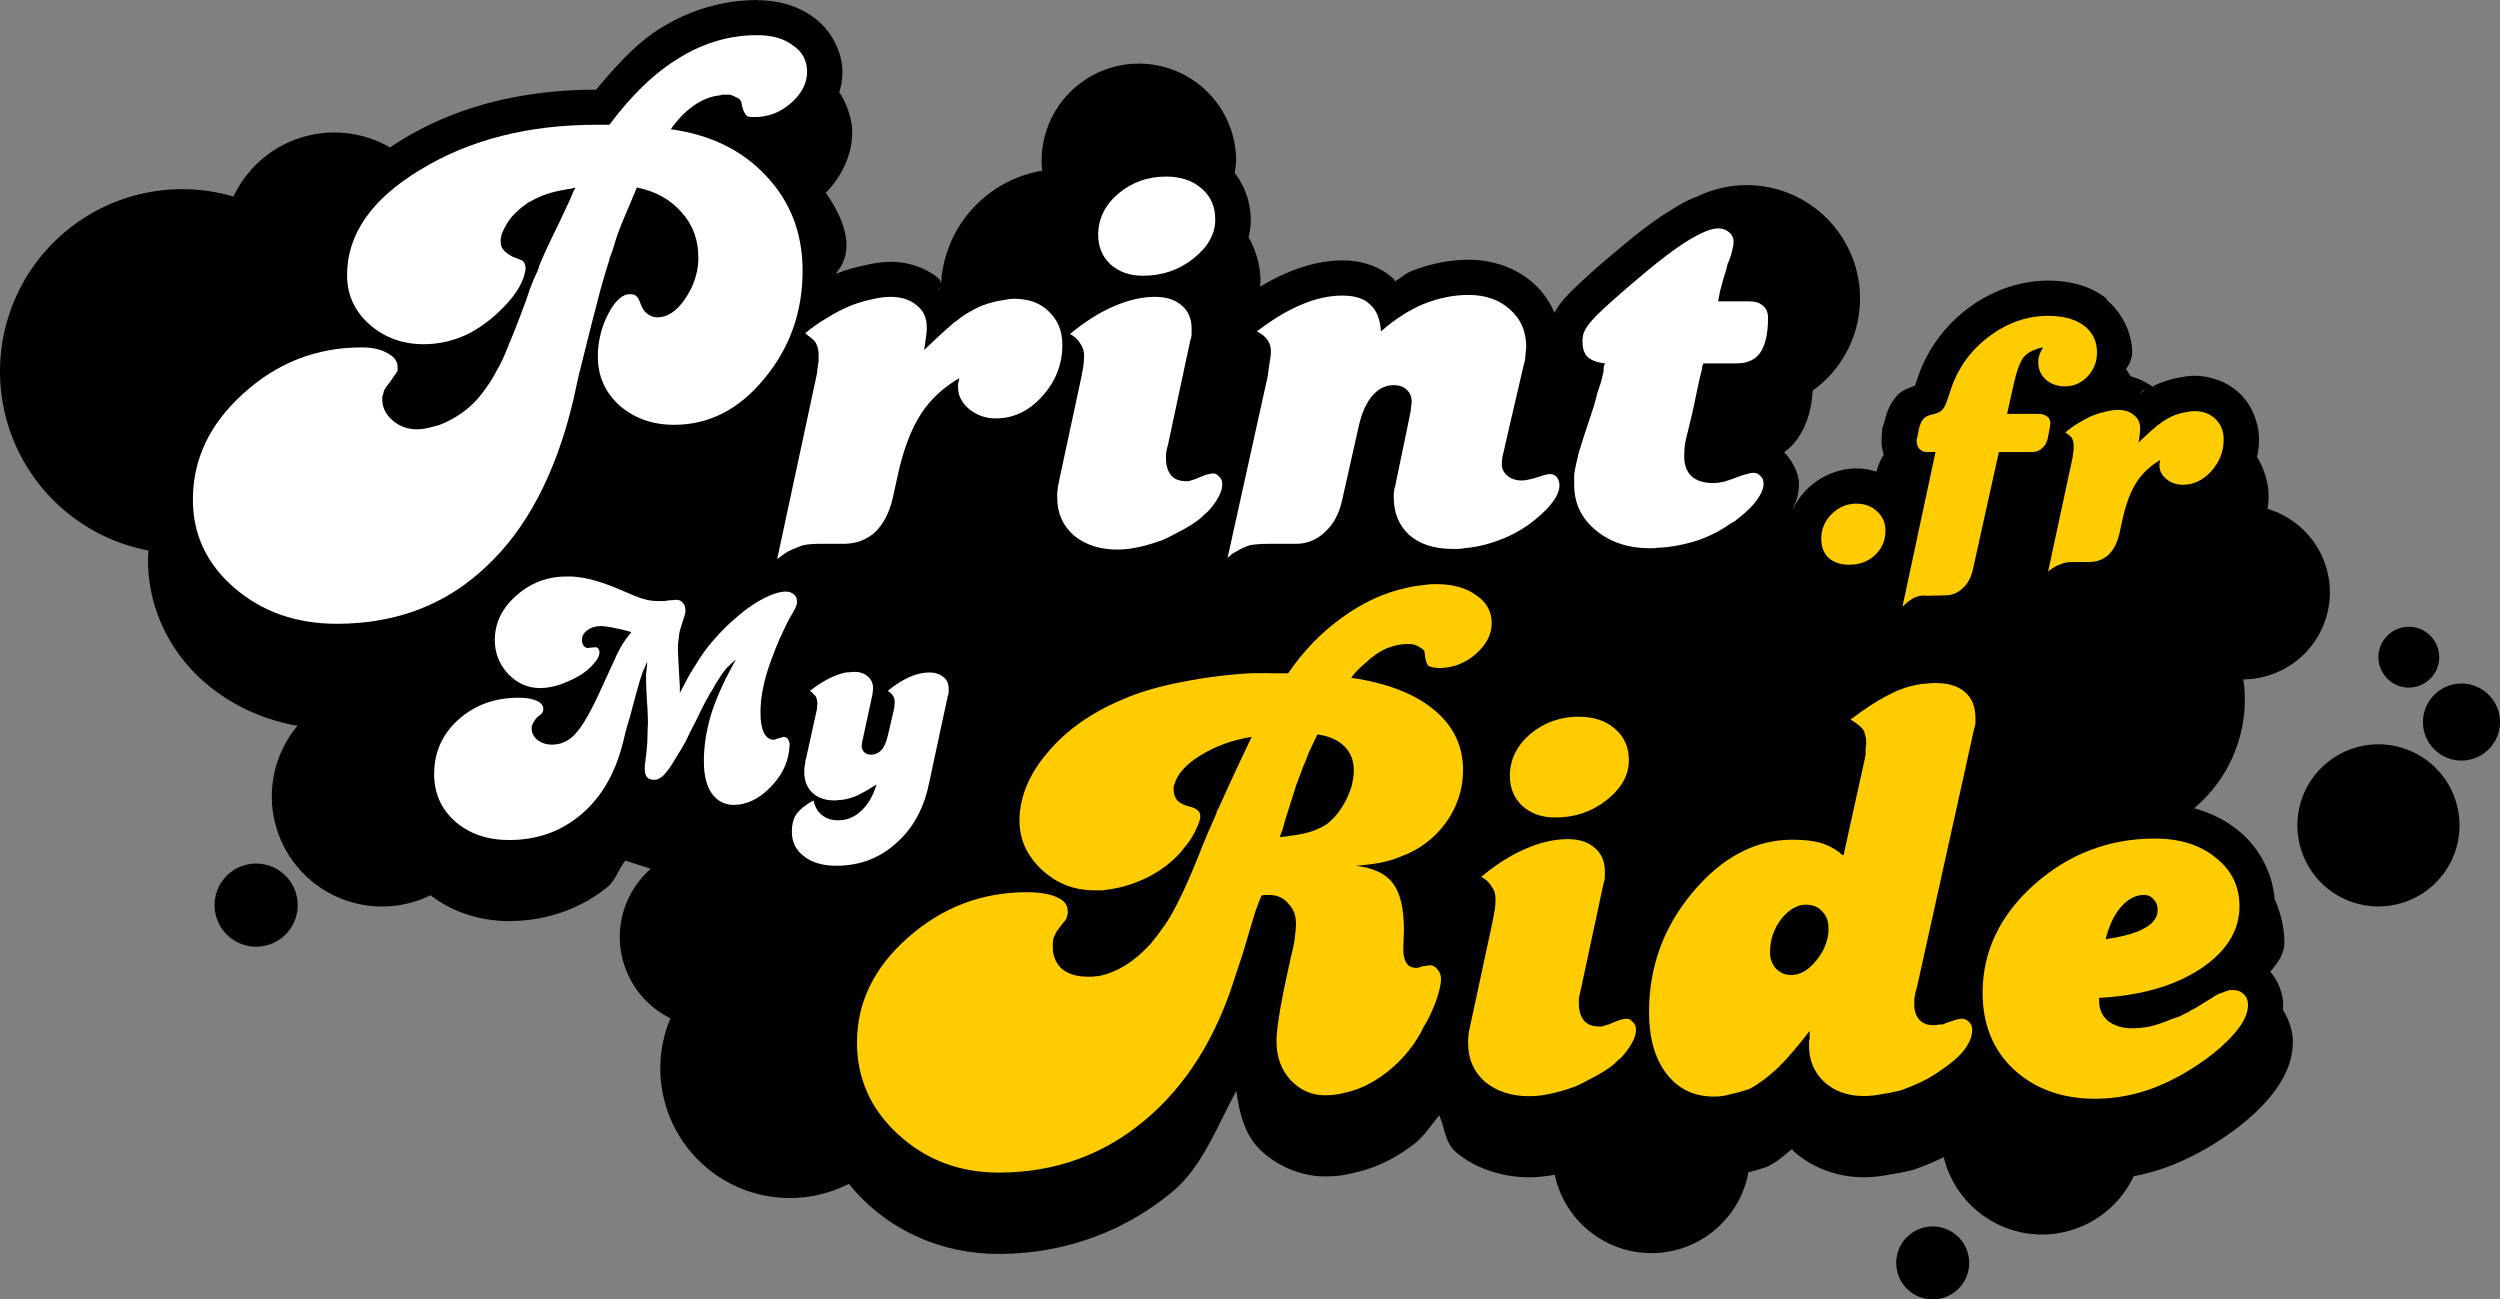 <?xml version="1.0" encoding="UTF-8" standalone="no"?>
<!-- Created with Inkscape (http://www.inkscape.org/) -->

<svg
   width="39.076mm"
   height="20.31mm"
   viewBox="0 0 39.076 20.31"
   version="1.1"
   id="svg349"
   xmlns="http://www.w3.org/2000/svg"
   xmlns:svg="http://www.w3.org/2000/svg">
  <rect x="0" y="0" width="39.076" height="20.31" fill="#808080" stroke="none"/>
  <defs
     id="defs346" />
  <g
     id="g4744"
     transform="translate(-116.148,-11.48)">
    <g
       id="g4742"
       transform="translate(43.103,-146.72)">
      <g
         id="g4712"
         style="display:inline;fill:#000000"
         transform="translate(47.649,-16.301)">
        <path
           id="circle4678"
           style="display:inline;fill:#000000;fill-opacity:1;stroke:none;stroke-width:1.1;stroke-dasharray:none;stroke-opacity:1;paint-order:markers stroke fill"
           d="m 37.23,174.502 c -0.524,0 -1.033,0.149 -1.49,0.428 -0.375,0.224 -0.704,0.587 -1.027,0.973 -1.143,0.001 -2.167,0.255 -3.028,0.779 -0.066,0.04 -0.13,0.081 -0.192,0.124 a 1.742,1.742 0 0 0 -0.872,-0.234 1.742,1.742 0 0 0 -1.576,1.001 2.85,2.85 0 0 0 -0.799,-0.115 2.85,2.85 0 0 0 -2.85,2.85 2.85,2.85 0 0 0 2.321,2.798 c -0.003,0.052 -0.007,0.104 -0.007,0.156 0,0.732 0.331,1.427 0.892,1.91 0.409,0.353 0.906,0.578 1.444,0.674 a 1.724,1.724 0 0 0 -0.402,1.1 1.724,1.724 0 0 0 1.724,1.724 1.724,1.724 0 0 0 0.758,-0.176 c 0.345,0.269 0.787,0.404 1.227,0.404 0.558,0 1.103,-0.181 1.531,-0.527 0.133,-0.106 0.18,-0.287 0.287,-0.418 l 0.397,0.127 a 1.425,1.425 0 0 0 -0.485,1.062 1.425,1.425 0 0 0 0.792,1.276 2.027,2.027 0 0 0 -0.158,0.782 2.027,2.027 0 0 0 2.026,2.027 2.027,2.027 0 0 0 0.922,-0.223 c 0.088,0.11 0.184,0.214 0.289,0.311 0.555,0.512 1.28,0.785 2.048,0.785 1.013,0 1.957,-0.337 2.725,-0.977 0.464,-0.387 0.69,-1.017 0.994,-1.57 0.043,0.315 0.115,0.64 0.33,0.875 l 0.006,0.006 0.004,0.006 c 0.262,0.274 0.661,0.449 1.045,0.449 0.087,0 0.162,-0.006 0.233,-0.013 h 0.006 l 0.004,-0.002 c 0.07,-0.009 0.142,-0.025 0.215,-0.043 0.336,-0.073 0.651,-0.229 0.928,-0.443 0.161,-0.124 0.271,-0.297 0.4,-0.453 0.086,0.197 0.094,0.427 0.252,0.566 l 0.01,0.01 0.012,0.01 c 0.317,0.258 0.729,0.381 1.133,0.381 0.134,0 0.267,-0.015 0.399,-0.039 a 1.545,1.545 0 0 0 1.509,1.225 1.545,1.545 0 0 0 1.518,-1.264 c 0.086,-0.021 0.171,-0.044 0.255,-0.074 l 0.053,-0.02 0.047,-0.025 c 0.119,-0.065 0.221,-0.162 0.33,-0.246 0.006,0.007 0.003,0.018 0.01,0.025 l 0.006,0.006 0.006,0.004 c 0.295,0.271 0.703,0.408 1.092,0.408 0.141,0 0.282,-0.016 0.42,-0.045 0.118,-0.017 0.235,-0.039 0.351,-0.07 l 0.027,-0.008 0.027,-0.01 c 0.117,-0.042 0.235,-0.09 0.356,-0.146 0.024,-0.011 0.048,-0.025 0.072,-0.037 a 1.583,1.583 0 0 0 1.537,1.211 1.583,1.583 0 0 0 1.432,-0.912 c 0.193,-0.036 0.384,-0.09 0.571,-0.16 l 0.004,-0.002 0.004,-0.002 c 0.381,-0.149 0.744,-0.361 1.088,-0.627 l 0.006,-0.004 0.006,-0.006 c 0.209,-0.169 0.385,-0.339 0.529,-0.535 0.15,-0.203 0.28,-0.458 0.28,-0.772 0,-0.151 -0.056,-0.334 -0.155,-0.491 0.002,-0.026 0.004,-0.052 0.004,-0.078 0,-0.164 -0.072,-0.369 -0.202,-0.518 0.116,-0.138 0.22,-0.277 0.22,-0.457 0,-0.232 -0.055,-0.464 -0.152,-0.677 -0.032,-0.42 -0.25,-0.823 -0.582,-1.085 -0.198,-0.159 -0.429,-0.269 -0.677,-0.336 a 2.217,2.217 0 0 0 0.793,-1.698 2.217,2.217 0 0 0 -0.023,-0.317 1.362,1.362 0 0 0 1.353,-1.361 1.362,1.362 0 0 0 -0.975,-1.304 c 0.01,-0.066 0.017,-0.132 0.017,-0.198 0,-0.203 -0.066,-0.426 -0.182,-0.614 0.021,-0.09 0.032,-0.183 0.032,-0.275 0,-0.25 -0.107,-0.529 -0.297,-0.713 -0.192,-0.188 -0.47,-0.28 -0.715,-0.28 -0.07,0 -0.134,0.009 -0.197,0.022 -0.061,0.009 -0.119,0.021 -0.176,0.037 -0.002,5.7e-4 -0.004,0.001 -0.006,0.002 -0.082,0.022 -0.162,0.052 -0.237,0.089 -0.012,0.006 -0.023,0.013 -0.035,0.02 -0.107,-0.075 -0.224,-0.13 -0.341,-0.161 -0.024,-0.038 -0.048,-0.077 -0.075,-0.113 0.056,-0.081 0.095,-0.166 0.097,-0.262 0,-0.306 -0.164,-0.629 -0.405,-0.826 l 0.01,-0.021 -0.02,0.004 c -0.004,-0.003 -0.002,-0.01 -0.006,-0.013 -0.259,-0.196 -0.575,-0.266 -0.892,-0.266 -0.452,0 -0.893,0.161 -1.262,0.44 -0.37,0.28 -0.644,0.665 -0.787,1.105 -0.012,0.034 -0.021,0.064 -0.031,0.096 -0.099,0.04 -0.201,0.065 -0.285,0.16 -0.114,0.131 -0.158,0.259 -0.188,0.377 l -0.004,0.013 v 0.006 l -0.035,0.112 -0.013,0.174 v 0.013 0.006 c 0,0.067 0.011,0.143 0.034,0.219 -0.057,0.093 -0.091,0.182 -0.114,0.265 -0.103,-0.033 -0.21,-0.05 -0.313,-0.05 v -5.2e-4 c -0.285,0 -0.578,0.131 -0.775,0.328 -0.087,0.087 -0.16,0.193 -0.215,0.309 -0.001,-0.002 -0.003,-0.003 -0.004,-0.005 0.056,-0.112 0.096,-0.241 0.096,-0.394 0,-0.15 -0.093,-0.349 -0.23,-0.49 -3.44e-4,-3.4e-4 -7.89e-4,-8e-4 -0.001,-0.001 0.077,-0.057 0.147,-0.124 0.203,-0.203 l 0.006,-0.008 0.006,-0.008 c 0.161,-0.241 0.215,-0.489 0.23,-0.743 a 1.773,1.773 0 0 0 0.741,-1.44 1.773,1.773 0 0 0 -1.773,-1.773 1.773,1.773 0 0 0 -0.78,0.182 c -0.147,0.05 -0.274,0.129 -0.419,0.218 -0.249,0.153 -0.527,0.366 -0.859,0.65 v -0.002 c -0.312,0.264 -0.527,0.456 -0.672,0.602 -0.105,0.105 -0.201,0.21 -0.273,0.346 -0.074,-0.173 -0.183,-0.332 -0.322,-0.456 -0.274,-0.249 -0.646,-0.373 -1.016,-0.373 -0.307,0 -0.612,0.063 -0.904,0.18 l -0.004,0.002 h -0.002 c -0.087,0.036 -0.163,0.11 -0.246,0.156 -0.009,-0.009 -0.004,-0.023 -0.013,-0.031 -0.226,-0.216 -0.525,-0.297 -0.801,-0.297 -0.289,0 -0.577,0.069 -0.853,0.186 -0.147,0.06 -0.294,0.136 -0.441,0.226 0.003,-0.034 0.006,-0.067 0.006,-0.101 0,-0.225 -0.067,-0.465 -0.186,-0.673 0.023,-0.09 0.035,-0.182 0.035,-0.276 0,-0.255 -0.091,-0.522 -0.251,-0.732 a 1.52,1.52 0 0 0 0.022,-0.186 1.52,1.52 0 0 0 -1.52,-1.52 1.52,1.52 0 0 0 -1.52,1.52 1.52,1.52 0 0 0 0.009,0.153 1.9,1.9 0 0 0 -1.581,1.764 c -0.009,-0.032 -0.017,-0.063 -0.042,-0.083 -0.216,-0.177 -0.491,-0.256 -0.748,-0.256 v 10e-4 c -0.138,0 -0.274,0.022 -0.41,0.055 -0.128,0.026 -0.256,0.061 -0.383,0.109 l -0.006,0.002 -0.006,0.002 c -0.014,0.006 -0.029,0.012 -0.043,0.018 -5.36e-4,-0.002 -8.51e-4,-0.004 -0.002,-0.006 0.01,-0.013 0.02,-0.028 0.029,-0.041 0.267,-0.358 0.092,-0.81 -0.19,-1.219 0.235,-0.24 0.412,-0.583 0.412,-0.942 0,-0.214 -0.078,-0.438 -0.202,-0.63 0.032,-0.103 0.05,-0.21 0.05,-0.318 0,-0.324 -0.19,-0.668 -0.453,-0.854 -0.254,-0.187 -0.566,-0.266 -0.877,-0.266 z m 2.864,4.488 a 1.9,1.9 0 0 0 -0.001,0.011 l -0.068,0.058 z m -4.022,0.993 c 6.38e-4,0.002 0.004,0.002 0.004,0.004 l 0.008,0.023 c -0.002,-0.006 -0.009,-0.02 -0.012,-0.027 z m 23.009,0.567 0.025,0.02 c -0.006,-0.002 -0.013,-1.5e-4 -0.018,-0.005 -0.004,-0.004 -0.003,-0.011 -0.007,-0.015 z m -0.179,0.048 h 0.014 l -0.082,0.071 c -3.21e-4,-0.001 -7.09e-4,-0.002 -10e-4,-0.003 z m 4.145,3.7 a 0.475,0.475 0 0 0 -0.475,0.475 0.475,0.475 0 0 0 0.475,0.475 0.475,0.475 0 0 0 0.475,-0.475 0.475,0.475 0 0 0 -0.475,-0.475 z m 0.823,0.887 a 0.602,0.602 0 0 0 -0.602,0.602 0.602,0.602 0 0 0 0.602,0.602 0.602,0.602 0 0 0 0.602,-0.602 0.602,0.602 0 0 0 -0.602,-0.602 z m -8.056,0.201 0.008,0.01 h -0.02 -0.014 c 0.009,0 0.017,-0.01 0.026,-0.01 z m 6.758,0.749 a 1.267,1.267 0 0 0 -1.267,1.267 1.267,1.267 0 0 0 1.267,1.267 1.267,1.267 0 0 0 1.267,-1.267 1.267,1.267 0 0 0 -1.267,-1.267 z m -33.173,1.864 a 0.649,0.649 0 0 0 -0.649,0.649 0.649,0.649 0 0 0 0.649,0.65 0.649,0.649 0 0 0 0.65,-0.65 0.649,0.649 0 0 0 -0.65,-0.649 z m 26.461,3.007 c 5.73e-4,0.002 0.002,0.004 0.002,0.006 l -0.012,0.025 c 0.002,-0.01 0.002,-0.021 0.01,-0.031 z m -0.255,2.665 a 0.57,0.57 0 0 0 -0.57,0.57 0.57,0.57 0 0 0 0.57,0.57 0.57,0.57 0 0 0 0.57,-0.57 0.57,0.57 0 0 0 -0.57,-0.57 z" />
      </g>
      <g
         id="g4740"
         style="display:inline;fill:#f2ec01;fill-opacity:1;stroke:#e7027e;stroke-width:1.1;stroke-dasharray:none;stroke-opacity:1;paint-order:markers stroke fill"
         transform="translate(47.649,-16.301)">
        <g
           id="g4718"
           transform="translate(-7.2083334e-7,0.887)"
           style="display:inline" />
        <g
           aria-label="Print"
           id="text4722"
           style="font-size:10px;font-family:Candice;-inkscape-font-specification:Candice;fill:#ffffff;stroke:#000000">
          <g
             id="path2848"
             style="font-size:10px;font-family:Candice;-inkscape-font-specification:Candice;display:inline;fill:#ffffff;fill-opacity:1;stroke:#000000;stroke-width:1.1;stroke-dasharray:none;stroke-opacity:1;paint-order:markers stroke fill">
            <path
               style="color:#000000;-inkscape-font-specification:Candice;stroke:none;-inkscape-stroke:none"
               d="m 52.251,179.211 h 0.48 q 0.15,0 0.22,0.07 0.08,0.06 0.08,0.19 0,0.36 -0.12,0.54 -0.12,0.17 -0.37,0.17 h -0.52 q -0.01,0.03 -0.02,0.05 0,0.01 0,0.03 0,0 0,0 0,0 0,0 -0.01,0.04 -0.03,0.12 -0.02,0.08 -0.08,0.37 -0.01,0.06 -0.04,0.19 -0.03,0.12 -0.07,0.29 -0.03,0.11 -0.05,0.22 -0.01,0.1 -0.01,0.19 0,0.19 0.11,0.3 0.12,0.11 0.34,0.11 0.08,0 0.17,-0.02 0.1,-0.03 0.23,-0.08 0.07,-0.03 0.13,-0.04 0.06,-0.02 0.1,-0.02 0.07,0 0.11,0.05 0.05,0.04 0.05,0.12 0,0.11 -0.1,0.25 -0.09,0.13 -0.28,0.28 -0.03,0.02 -0.06,0.05 -0.03,0.02 -0.07,0.04 -0.21,0.15 -0.47,0.25 -0.26,0.09 -0.52,0.12 -0.07,0.01 -0.14,0.01 -0.06,0.01 -0.13,0.01 -0.51,0 -0.85,-0.28 -0.34,-0.28 -0.34,-0.71 0,-0.04 0,-0.08 0,-0.04 0,-0.08 0.02,-0.14 0.07,-0.34 0.06,-0.2 0.23,-0.71 0.04,-0.13 0.06,-0.22 0.03,-0.09 0.06,-0.18 0.01,-0.04 0.02,-0.08 0.01,-0.04 0.02,-0.09 0,-0.03 0,-0.06 0.01,-0.03 0.02,-0.06 -0.18,-0.02 -0.27,-0.1 -0.08,-0.08 -0.08,-0.24 0,-0.03 0,-0.05 0.01,-0.03 0.01,-0.06 0.04,-0.13 0.21,-0.3 0.18,-0.18 0.64,-0.57 0.48,-0.41 0.79,-0.6 0.31,-0.19 0.47,-0.19 0.11,0 0.18,0.07 0.07,0.06 0.06,0.16 0,0.05 -0.02,0.11 -0.01,0.06 -0.04,0.14 -0.01,0.03 -0.03,0.07 -0.01,0.04 -0.02,0.08 -0.01,0.03 -0.02,0.07 -0.01,0.03 -0.02,0.06 -0.03,0.11 -0.06,0.22 -0.02,0.1 -0.03,0.16 z"
               id="path2879" />
          </g>
          <g
             id="path2846"
             style="font-size:10px;font-family:Candice;-inkscape-font-specification:Candice;display:inline;fill:#ffffff;fill-opacity:1;stroke:#000000;stroke-width:1.1;stroke-dasharray:none;stroke-opacity:1;paint-order:markers stroke fill">
            <path
               style="color:#000000;-inkscape-font-specification:Candice;stroke:none;-inkscape-stroke:none"
               d="m 44.581,183.231 0.63,-2.85 q 0.02,-0.13 0.03,-0.22 0.02,-0.1 0.02,-0.16 0,-0.11 -0.05,-0.18 -0.05,-0.08 -0.17,-0.14 0.38,-0.29 0.7,-0.42 0.33,-0.14 0.64,-0.14 0.29,0 0.43,0.14 0.15,0.13 0.17,0.42 0.33,-0.29 0.67,-0.43 0.35,-0.14 0.7,-0.14 0.4,0 0.65,0.23 0.25,0.22 0.25,0.58 0,0.04 -0.01,0.1 0,0.06 -0.01,0.11 0,0.02 -0.01,0.04 0,0.02 -0.01,0.04 l -0.29,1.25 q -0.02,0.1 -0.04,0.17 -0.01,0.06 -0.01,0.11 -0.01,0.11 0.08,0.19 0.09,0.08 0.23,0.08 0.05,0 0.09,-0.01 0.05,-0.01 0.09,-0.02 0.09,-0.03 0.16,-0.05 0.07,-0.02 0.1,-0.02 0.07,0 0.11,0.05 0.04,0.05 0.04,0.13 0,0.13 -0.14,0.3 -0.13,0.16 -0.37,0.33 -0.22,0.15 -0.48,0.24 -0.25,0.09 -0.51,0.11 -0.04,0.01 -0.09,0.01 -0.04,0 -0.08,0 -0.43,0 -0.68,-0.22 -0.24,-0.22 -0.24,-0.59 0,-0.03 0,-0.06 0.01,-0.04 0.01,-0.08 0.01,-0.01 0.01,-0.03 0.01,-0.02 0.01,-0.04 l 0.22,-1.06 q 0,-0.01 0,-0.02 0.01,-0.02 0.01,-0.03 0.01,-0.05 0.01,-0.09 0.01,-0.05 0.01,-0.08 0,-0.12 -0.08,-0.19 -0.07,-0.07 -0.2,-0.07 -0.19,0 -0.33,0.16 -0.14,0.16 -0.21,0.45 l -0.27,1.2 q -0.07,0.31 -0.27,0.49 -0.19,0.18 -0.45,0.18 h -0.42 q -0.17,0 -0.29,0.02 -0.11,0.03 -0.22,0.1 -0.04,0.02 -0.07,0.04 -0.03,0.03 -0.07,0.06 z"
               id="path2873" />
          </g>
          <g
             id="path2844"
             style="font-size:10px;font-family:Candice;-inkscape-font-specification:Candice;display:inline;fill:#ffffff;fill-opacity:1;stroke:#000000;stroke-width:1.1;stroke-dasharray:none;stroke-opacity:1;paint-order:markers stroke fill">
            <path
               style="color:#000000;-inkscape-font-specification:Candice;stroke:none;-inkscape-stroke:none"
               d="m 41.951,182.011 0.35,-1.63 q 0.02,-0.1 0.03,-0.17 0.01,-0.08 0.01,-0.15 0,-0.11 -0.06,-0.19 -0.05,-0.09 -0.16,-0.15 0.35,-0.29 0.68,-0.43 0.34,-0.15 0.65,-0.15 0.26,0 0.41,0.13 0.15,0.12 0.16,0.34 0,0.05 0,0.11 0,0.05 -0.02,0.1 l -0.34,1.59 q 0,0.02 -0.01,0.04 0,0.02 -0.01,0.04 -0.01,0.05 -0.02,0.1 0,0.05 0,0.08 0,0.16 0.08,0.26 0.08,0.09 0.22,0.09 0.02,0 0.03,0 0.02,0 0.03,0 0.03,-0.01 0.06,-0.02 0.04,-0.01 0.06,-0.02 0.09,-0.04 0.15,-0.06 0.07,-0.02 0.11,-0.02 0.05,0 0.09,0.05 0.05,0.04 0.05,0.12 0,0.09 -0.06,0.2 -0.06,0.11 -0.16,0.22 -0.06,0.05 -0.12,0.11 -0.06,0.05 -0.14,0.1 -0.11,0.07 -0.23,0.13 -0.11,0.06 -0.22,0.11 -0.19,0.07 -0.37,0.11 -0.18,0.04 -0.34,0.04 -0.41,0 -0.68,-0.22 -0.26,-0.23 -0.26,-0.59 0,-0.04 0,-0.08 0.01,-0.05 0.01,-0.1 0.01,-0.02 0.01,-0.04 0.01,-0.03 0.01,-0.05 z m 1.67,-4.75 q 0.35,0 0.56,0.19 0.21,0.18 0.21,0.48 0,0.34 -0.34,0.61 -0.34,0.27 -0.79,0.27 -0.31,0 -0.51,-0.18 -0.19,-0.18 -0.19,-0.46 0,-0.37 0.31,-0.64 0.32,-0.27 0.75,-0.27 z"
               id="path2867" />
          </g>
          <g
             id="path2842"
             style="font-size:10px;font-family:Candice;-inkscape-font-specification:Candice;display:inline;fill:#ffffff;fill-opacity:1;stroke:#000000;stroke-width:1.1;stroke-dasharray:none;stroke-opacity:1;paint-order:markers stroke fill">
            <path
               style="color:#000000;-inkscape-font-specification:Candice;stroke:none;-inkscape-stroke:none"
               d="m 37.541,183.251 0.62,-2.89 q 0.01,-0.04 0.01,-0.08 0.01,-0.04 0.01,-0.08 0.01,-0.03 0.01,-0.07 0,-0.04 0,-0.08 0,-0.1 -0.03,-0.16 -0.02,-0.06 -0.09,-0.11 -0.02,-0.02 -0.04,-0.03 -0.02,-0.02 -0.05,-0.04 0.15,-0.13 0.34,-0.24 0.19,-0.12 0.39,-0.2 0.16,-0.06 0.31,-0.09 0.16,-0.04 0.29,-0.04 0.26,0 0.41,0.13 0.16,0.12 0.16,0.34 0,0.01 0,0.02 0,0.01 0,0.02 0,0.04 -0.01,0.11 -0.01,0.06 -0.03,0.21 0.22,-0.21 0.31,-0.29 0.1,-0.09 0.17,-0.15 0.01,0 0.01,0 0.01,-0.01 0.01,-0.01 0.02,-0.02 0.04,-0.03 0.02,-0.02 0.05,-0.04 0.1,-0.07 0.22,-0.13 0.12,-0.06 0.24,-0.09 0.1,-0.03 0.19,-0.04 0.09,-0.02 0.17,-0.02 0.34,0 0.54,0.2 0.21,0.2 0.21,0.52 0,0.46 -0.32,0.81 -0.31,0.34 -0.72,0.34 -0.23,0 -0.41,-0.14 -0.18,-0.15 -0.18,-0.34 0,-0.03 0,-0.06 0.01,-0.04 0.02,-0.09 -0.38,0.22 -0.6,0.56 -0.22,0.34 -0.35,0.9 l -0.09,0.41 q -0.08,0.35 -0.28,0.54 -0.2,0.18 -0.49,0.18 h -0.39 q -0.09,0 -0.17,0.01 -0.08,0.01 -0.15,0.04 -0.08,0.03 -0.16,0.07 -0.08,0.05 -0.17,0.12 z"
               id="path2861" />
          </g>
          <g
             id="path2840">
            <path
               style="color:#000000;-inkscape-font-specification:Candice;stroke:none;-inkscape-stroke:none"
               d="m 34.721,176.451 h 0.2 q 0.53,-0.71 1.1,-1.05 0.57,-0.35 1.21,-0.35 0.35,0 0.56,0.16 0.22,0.15 0.22,0.41 0,0.27 -0.25,0.49 -0.25,0.22 -0.57,0.22 -0.08,0 -0.11,-0.01 -0.03,-0.02 -0.06,-0.08 -0.01,-0.03 -0.02,-0.06 -0.01,-0.04 -0.02,-0.09 0,-0.01 -0.01,-0.01 0,-0.01 0,-0.01 -0.02,-0.03 -0.07,-0.05 -0.05,-0.03 -0.1,-0.04 -0.01,0 -0.03,0 -0.01,0 -0.02,0 -0.03,0 -0.06,0 -0.02,0 -0.04,0.01 -0.21,0.02 -0.41,0.16 -0.2,0.14 -0.36,0.37 0.94,0.13 1.5,0.74 0.56,0.6 0.56,1.47 0,0.97 -0.6,1.69 -0.59,0.72 -1.41,0.72 -0.5,0 -0.85,-0.3 -0.34,-0.31 -0.34,-0.76 0,-0.02 0,-0.04 0,-0.02 0,-0.04 0.02,-0.32 0.16,-0.59 0.14,-0.27 0.3,-0.31 0.01,0 0.01,0 0.01,0 0.02,0 0.01,0 0.01,0 0.01,0 0.02,0 0.04,0 0.07,0.02 0.03,0.02 0.05,0.06 0.01,0.02 0.02,0.05 0.01,0.02 0.02,0.05 0.03,0.08 0.1,0.13 0.07,0.05 0.15,0.05 0.23,0 0.42,-0.27 0.2,-0.28 0.22,-0.61 0,-0.02 0,-0.03 0,-0.02 0,-0.03 0,-0.41 -0.26,-0.7 -0.26,-0.3 -0.7,-0.39 -0.15,0.36 -0.24,0.57 -0.08,0.2 -0.13,0.38 -0.01,0.03 -0.02,0.06 -0.01,0.03 -0.02,0.05 -0.01,0.03 -0.02,0.06 0,0.02 -0.01,0.04 -0.06,0.19 -0.13,0.44 -0.06,0.24 -0.14,0.54 l -0.2,0.8 -0.09,0.41 q -0.41,1.7 -1.36,2.58 -0.94,0.89 -2.33,0.89 -0.95,0 -1.6,-0.56 -0.65,-0.56 -0.65,-1.38 0,-0.95 0.79,-1.66 0.79,-0.72 1.85,-0.72 0.25,0 0.4,0.09 0.16,0.08 0.16,0.22 0,0 0,0.01 0,0 0,0 0,0.01 0,0.02 0,0.01 0,0.02 -0.01,0.03 -0.05,0.08 -0.03,0.05 -0.13,0.18 -0.01,0.02 -0.03,0.05 -0.01,0.02 -0.01,0.04 -0.01,0.03 -0.02,0.06 0,0.02 0,0.04 0,0.19 0.16,0.33 0.16,0.14 0.38,0.14 0.09,0 0.17,-0.02 0.09,-0.02 0.19,-0.05 0.18,-0.07 0.35,-0.19 0.18,-0.13 0.31,-0.3 0.06,-0.08 0.12,-0.17 0.06,-0.09 0.11,-0.19 0.09,-0.15 0.17,-0.36 0.09,-0.21 0.2,-0.5 0.1,-0.26 0.15,-0.42 0.06,-0.16 0.12,-0.28 0,-0.02 0.01,-0.03 0.01,-0.02 0.01,-0.04 0.07,-0.17 0.17,-0.38 0.11,-0.22 0.31,-0.65 0.01,-0.02 0.03,-0.07 0.02,-0.06 0.06,-0.13 -0.04,0.01 -0.07,0.02 -0.03,0 -0.07,0.01 -0.18,0.03 -0.3,0.07 -0.12,0.04 -0.23,0.1 -0.03,0.02 -0.06,0.03 -0.02,0.01 -0.04,0.03 -0.09,0.06 -0.18,0.15 -0.08,0.08 -0.13,0.17 -0.04,0.07 -0.07,0.14 -0.02,0.06 -0.02,0.11 0,0.07 0.02,0.11 0.02,0.04 0.07,0.08 0.04,0.03 0.09,0.06 0.05,0.02 0.13,0.05 0.04,0.01 0.06,0.05 0.02,0.04 0.02,0.09 -0.01,0.1 -0.07,0.23 -0.06,0.13 -0.19,0.28 -0.28,0.32 -0.62,0.5 -0.34,0.17 -0.71,0.17 -0.5,0 -0.85,-0.31 -0.35,-0.31 -0.35,-0.77 0,-0.96 1.15,-1.65 1.15,-0.7 2.75,-0.7 z"
               id="path2855" />
          </g>
        </g>
        <g
           aria-label="My
"
           id="text4728"
           style="font-size:5.112px;font-family:Candice;-inkscape-font-specification:Candice;fill:#ffffff;stroke:#000000">
          <g
             id="path2825">
            <path
               style="color:#000000;-inkscape-font-specification:Candice;stroke:none;-inkscape-stroke:none"
               d="m 40.211,185.375 -0.297,1.385 q -0.123,0.583 -0.516,0.925 -0.389,0.348 -0.93,0.348 -0.317,0 -0.506,-0.148 -0.189,-0.143 -0.189,-0.383 0,-0.138 0.046,-0.235 0.051,-0.097 0.179,-0.184 0.026,-0.02 0.051,-0.036 0.031,-0.015 0.061,-0.036 0.036,0.153 0.133,0.23 0.102,0.082 0.256,0.082 0.204,0 0.363,-0.153 0.158,-0.148 0.235,-0.409 -0.164,0.107 -0.291,0.169 -0.123,0.056 -0.24,0.072 -0.036,0.005 -0.066,0.005 -0.031,0.005 -0.061,0.005 -0.215,0 -0.343,-0.118 -0.128,-0.118 -0.128,-0.322 0,-0.026 0,-0.061 0.005,-0.041 0.015,-0.082 0,-0.015 0,-0.031 0.005,-0.015 0.01,-0.031 l 0.164,-0.746 q 0.005,-0.01 0.005,-0.021 0,-0.01 0.005,-0.02 0,-0.021 0,-0.041 0.005,-0.026 0.005,-0.041 0,-0.031 -0.005,-0.051 -0.005,-0.026 -0.015,-0.051 -0.01,-0.021 -0.036,-0.041 -0.02,-0.026 -0.061,-0.056 0.169,-0.128 0.302,-0.194 0.133,-0.067 0.256,-0.092 0.036,-0.005 0.072,-0.005 0.036,-0.005 0.072,-0.005 0.123,0 0.204,0.072 0.082,0.072 0.082,0.184 0,0.02 -0.005,0.051 0,0.026 -0.01,0.066 l -0.143,0.665 q -0.01,0.036 -0.015,0.067 -0.005,0.026 -0.005,0.046 -0.005,0.056 0.036,0.102 0.046,0.041 0.102,0.041 0.102,0 0.169,-0.072 0.066,-0.072 0.102,-0.23 l 0.087,-0.373 q 0.005,-0.01 0.005,-0.021 0,-0.015 0.005,-0.026 0.005,-0.026 0.005,-0.051 0.005,-0.026 0.005,-0.041 0,-0.051 -0.015,-0.082 -0.01,-0.031 -0.041,-0.061 -0.01,-0.01 -0.026,-0.021 -0.01,-0.01 -0.026,-0.02 0.174,-0.143 0.337,-0.215 0.164,-0.072 0.312,-0.072 0.133,0 0.215,0.067 0.082,0.061 0.087,0.174 0,0.031 0,0.061 0,0.031 -0.01,0.061 z"
               id="path2838" />
          </g>
          <g
             id="path2823"
             style="font-size:5.112px;font-family:Candice;-inkscape-font-specification:Candice;display:inline;fill:#ffffff;fill-opacity:1;stroke:#000000;stroke-width:1.1;stroke-dasharray:none;stroke-opacity:1;paint-order:markers stroke fill">
            <path
               style="color:#000000;-inkscape-font-specification:Candice;stroke:none;-inkscape-stroke:none"
               d="m 34.593,184.628 0.107,-0.01 q 0,0 0,0 0,0 0.005,0 0,0 0,0 0,0 0,0 0.026,0 0.041,0.021 0.015,0.02 0.02,0.046 0,0 0,0.005 0,0 0,0.005 0,0.041 -0.026,0.092 -0.026,0.051 -0.077,0.102 -0.026,0.031 -0.061,0.061 -0.031,0.031 -0.066,0.056 -0.082,0.061 -0.179,0.107 -0.092,0.046 -0.189,0.082 -0.087,0.031 -0.174,0.046 -0.082,0.015 -0.153,0.015 -0.291,0 -0.501,-0.22 -0.21,-0.225 -0.21,-0.532 0,-0.394 0.332,-0.69 0.337,-0.302 0.787,-0.302 0.02,0 0.041,0 0.026,0 0.046,0 0.179,0.01 0.373,0.067 0.194,0.056 0.45,0.169 0.153,0.067 0.25,0.102 0.097,0.031 0.179,0.041 0.031,0 0.056,0.005 0.031,0 0.061,0 0.026,0 0.041,0 0.02,0 0.041,0 0.01,-0.005 0.02,-0.005 0.015,0 0.031,-0.005 0.041,-0.005 0.072,-0.005 0.031,-0.005 0.051,-0.005 0.072,0 0.107,0.046 0.041,0.041 0.041,0.118 0,0.01 0,0.02 0,0.005 0,0.015 -0.005,0.021 -0.015,0.056 -0.01,0.036 -0.046,0.143 -0.015,0.046 -0.031,0.107 -0.01,0.061 -0.015,0.123 -0.005,0.041 -0.01,0.077 0,0.036 0,0.072 0,0.051 0.005,0.133 0.005,0.077 0.01,0.174 0.005,0.061 0.005,0.107 0.005,0.046 0.005,0.087 0.005,0.041 0.005,0.082 0,0.041 0,0.097 0.077,-0.148 0.143,-0.271 0.072,-0.123 0.143,-0.23 0.102,-0.164 0.21,-0.291 0.112,-0.133 0.24,-0.256 0.005,-0.005 0.01,-0.01 0.005,-0.005 0.01,-0.01 0.041,-0.041 0.087,-0.077 0.046,-0.041 0.087,-0.077 0.204,-0.169 0.399,-0.266 0.194,-0.097 0.327,-0.097 0.077,0 0.123,0.041 0.051,0.036 0.051,0.107 0,0.01 0,0.021 0,0.005 0,0.015 -0.005,0.031 -0.026,0.077 -0.02,0.041 -0.072,0.128 -0.031,0.051 -0.066,0.123 -0.036,0.072 -0.072,0.153 -0.015,0.036 -0.036,0.077 -0.015,0.041 -0.031,0.077 -0.026,0.056 -0.046,0.112 -0.02,0.056 -0.041,0.107 -0.077,0.204 -0.118,0.373 -0.041,0.169 -0.056,0.332 0,0.041 -0.005,0.082 0,0.041 0,0.082 0,0.184 0.051,0.297 0.056,0.107 0.148,0.112 0.015,0 0.031,-0.005 0.02,-0.005 0.041,-0.015 0.031,-0.01 0.056,-0.015 0.026,-0.01 0.036,-0.01 0.041,0 0.066,0.036 0.026,0.036 0.026,0.092 0,0.026 -0.005,0.051 0,0.026 -0.005,0.051 -0.041,0.296 -0.276,0.542 -0.23,0.245 -0.501,0.286 -0.02,0 -0.041,0 -0.02,0.005 -0.041,0.005 -0.22,0 -0.348,-0.179 -0.123,-0.179 -0.123,-0.496 0,-0.015 0,-0.031 0,-0.015 0,-0.031 0.01,-0.358 0.128,-0.726 0.123,-0.368 0.373,-0.808 -0.031,0.026 -0.061,0.051 -0.026,0.02 -0.046,0.046 -0.02,0.015 -0.041,0.036 -0.015,0.021 -0.031,0.041 -0.026,0.036 -0.056,0.077 -0.026,0.041 -0.061,0.097 -0.026,0.036 -0.046,0.077 -0.02,0.036 -0.041,0.072 -0.015,0.015 -0.026,0.036 -0.01,0.021 -0.02,0.041 -0.046,0.077 -0.092,0.169 -0.046,0.092 -0.102,0.21 -0.051,0.102 -0.092,0.179 -0.036,0.077 -0.072,0.148 -0.01,0.015 -0.02,0.036 -0.01,0.015 -0.02,0.036 -0.036,0.061 -0.077,0.128 -0.036,0.061 -0.087,0.143 -0.056,0.092 -0.107,0.148 -0.046,0.056 -0.092,0.082 -0.02,0.015 -0.046,0.021 -0.02,0.005 -0.046,0.005 -0.072,0 -0.107,-0.041 -0.036,-0.041 -0.036,-0.123 0,-0.005 0,-0.01 0,-0.01 0,-0.015 0,-0.031 0.005,-0.067 0.005,-0.036 0.015,-0.128 0.005,-0.026 0.01,-0.082 0.005,-0.056 0.01,-0.133 0.005,-0.118 0.005,-0.194 0.005,-0.082 0.005,-0.112 0,-0.061 -0.005,-0.133 0,-0.077 -0.01,-0.174 -0.005,-0.102 -0.01,-0.194 -0.005,-0.097 -0.005,-0.138 0,-0.031 0,-0.056 0,-0.026 0,-0.051 0.005,-0.041 0.01,-0.082 0.005,-0.046 0.01,-0.112 -0.015,0.026 -0.026,0.051 -0.01,0.026 -0.02,0.051 -0.01,0.021 -0.02,0.041 -0.005,0.021 -0.015,0.041 -0.02,0.056 -0.041,0.128 -0.02,0.072 -0.051,0.179 -0.072,0.271 -0.097,0.363 -0.026,0.092 -0.046,0.153 -0.01,0.046 -0.031,0.118 -0.015,0.072 -0.061,0.24 -0.194,0.675 -0.659,1.048 -0.46,0.373 -1.094,0.373 -0.511,0 -0.844,-0.291 -0.327,-0.291 -0.327,-0.741 0,-0.506 0.378,-0.849 0.383,-0.343 0.941,-0.343 0.179,0 0.281,0.046 0.107,0.046 0.107,0.133 0,0.01 -0.005,0.02 0,0.01 -0.005,0.021 -0.005,0.015 -0.02,0.031 -0.015,0.015 -0.046,0.036 -0.031,0.026 -0.056,0.061 -0.026,0.036 -0.041,0.077 -0.005,0.01 -0.01,0.026 0,0.015 0,0.031 0,0.102 0.092,0.179 0.097,0.072 0.225,0.072 0.102,0 0.184,-0.036 0.087,-0.036 0.169,-0.118 0.102,-0.107 0.204,-0.291 0.107,-0.189 0.24,-0.486 0.107,-0.235 0.164,-0.358 0.056,-0.128 0.102,-0.21 0.01,-0.021 0.02,-0.036 0.01,-0.02 0.02,-0.036 0.026,-0.041 0.056,-0.082 0.036,-0.046 0.082,-0.107 -0.158,-0.046 -0.281,-0.067 -0.118,-0.026 -0.199,-0.026 -0.123,0 -0.21,0.067 -0.082,0.061 -0.082,0.153 0,0.046 0.026,0.087 0.031,0.036 0.066,0.036 0,0 0,0 0,0 0.005,0 0,0 0,0 0,0 0,0 z"
               id="path2832" />
          </g>
        </g>
        <g
           aria-label="Ride
"
           id="text4734"
           style="font-size:10.166px;font-family:Candice;-inkscape-font-specification:Candice;fill:#ffcc00;stroke:#000000">
          <g
             id="path2790">
            <path
               style="color:#000000;-inkscape-font-specification:Candice;stroke:none;-inkscape-stroke:none"
               d="m 45.235,185.024 h 0.295 q 0.356,-0.518 0.834,-0.864 0.488,-0.356 1.006,-0.468 0.112,-0.03 0.234,-0.041 0.122,-0.02 0.234,-0.02 0.396,0 0.63,0.173 0.244,0.163 0.244,0.437 0,0.264 -0.254,0.488 -0.254,0.213 -0.559,0.213 -0.132,0 -0.183,-0.041 -0.041,-0.051 -0.051,-0.193 0,-0.051 -0.081,-0.091 -0.071,-0.051 -0.173,-0.051 -0.173,0 -0.346,0.071 -0.163,0.071 -0.325,0.224 -0.061,0.051 -0.122,0.112 -0.051,0.051 -0.102,0.122 0.834,0.122 1.291,0.498 0.457,0.376 0.457,0.945 0,0.386 -0.203,0.722 -0.203,0.335 -0.549,0.529 -0.041,0.02 -0.081,0.041 -0.03,0.02 -0.071,0.03 -0.152,0.071 -0.325,0.112 -0.173,0.041 -0.447,0.061 0.417,0.051 0.579,0.274 0.173,0.224 0.173,0.732 l -0.01,0.305 q 0,0.132 0.051,0.213 0.051,0.071 0.142,0.071 0.02,0 0.041,0 0.02,-0.01 0.051,-0.02 0.041,-0.01 0.071,-0.01 0.041,-0.01 0.061,-0.01 0.071,0 0.122,0.071 0.051,0.061 0.051,0.142 0,0.102 -0.061,0.295 -0.061,0.183 -0.163,0.376 -0.03,0.051 -0.061,0.102 -0.02,0.051 -0.051,0.102 -0.203,0.346 -0.518,0.59 -0.315,0.244 -0.651,0.315 -0.071,0.02 -0.152,0.03 -0.081,0.01 -0.152,0.01 -0.315,0 -0.539,-0.234 -0.224,-0.244 -0.224,-0.61 0,-0.173 0.061,-0.518 0.061,-0.346 0.163,-0.793 0.041,-0.152 0.061,-0.295 0.02,-0.142 0.02,-0.234 0,-0.193 -0.122,-0.315 -0.112,-0.132 -0.295,-0.132 -0.01,0 -0.02,0 -0.01,0 -0.02,0 -0.02,0 -0.041,0 -0.01,0 -0.041,0.01 -0.041,0.091 -0.061,0.152 -0.02,0.061 -0.03,0.081 l -0.102,0.335 -0.102,0.346 -0.112,0.335 q -0.447,1.454 -1.423,2.267 -0.976,0.813 -2.277,0.813 -0.925,0 -1.576,-0.6 -0.64,-0.59 -0.64,-1.433 0,-0.935 0.793,-1.637 0.803,-0.712 1.86,-0.712 0.315,0 0.478,0.081 0.163,0.071 0.163,0.213 0,0.02 0,0.041 0,0.02 -0.01,0.03 0,0.041 -0.041,0.091 -0.041,0.041 -0.132,0.173 -0.02,0.041 -0.041,0.091 -0.01,0.051 -0.01,0.132 0,0.213 0.142,0.346 0.152,0.122 0.407,0.122 0.041,0 0.081,0 0.041,-0.01 0.091,-0.01 0.203,-0.041 0.407,-0.163 0.213,-0.132 0.396,-0.335 0.01,-0.01 0.02,-0.02 0.01,-0.02 0.02,-0.03 0.071,-0.081 0.132,-0.173 0.071,-0.091 0.132,-0.193 0.112,-0.193 0.234,-0.457 0.122,-0.264 0.285,-0.681 0.061,-0.152 0.112,-0.264 0.051,-0.122 0.102,-0.234 0,-0.01 0,-0.02 0.01,-0.02 0.02,-0.03 0.091,-0.203 0.203,-0.447 0.112,-0.244 0.325,-0.691 -0.447,0.071 -0.793,0.285 -0.335,0.203 -0.407,0.437 -0.01,0.02 -0.02,0.051 0,0.02 0,0.051 0,0.102 0.061,0.173 0.061,0.061 0.183,0.091 0.091,0.02 0.132,0.061 0.041,0.03 0.041,0.091 0,0.071 -0.061,0.193 -0.051,0.122 -0.152,0.254 -0.02,0.02 -0.041,0.051 -0.02,0.02 -0.041,0.051 -0.193,0.224 -0.488,0.386 -0.295,0.152 -0.6,0.203 -0.071,0.01 -0.142,0.02 -0.061,0 -0.132,0 -0.478,0 -0.823,-0.325 -0.346,-0.325 -0.346,-0.762 0,-0.02 0,-0.03 0,-0.02 0,-0.03 0.03,-0.539 0.457,-1.027 0.427,-0.498 1.118,-0.793 0.407,-0.183 0.945,-0.285 0.549,-0.112 1.118,-0.142 0.071,0 0.132,0 0.071,0 0.132,0 z m 0.163,2.562 q 0.285,-0.03 0.437,-0.071 0.152,-0.041 0.285,-0.122 0.142,-0.102 0.244,-0.264 0.112,-0.173 0.163,-0.356 0.01,-0.051 0.02,-0.112 0.01,-0.061 0.01,-0.112 0,-0.234 -0.142,-0.376 -0.142,-0.152 -0.427,-0.193 -0.061,0.122 -0.102,0.213 -0.041,0.081 -0.071,0.173 -0.01,0.02 -0.02,0.051 -0.01,0.02 -0.02,0.041 -0.051,0.132 -0.122,0.325 -0.061,0.193 -0.173,0.549 -0.01,0.041 -0.03,0.112 -0.02,0.061 -0.051,0.142 z"
               id="path2803" />
          </g>
          <g
             id="path2792">
            <path
               style="color:#000000;-inkscape-font-specification:Candice;stroke:none;-inkscape-stroke:none"
               d="m 48.376,190.533 0.356,-1.657 q 0.02,-0.102 0.03,-0.173 0.01,-0.081 0.01,-0.152 0,-0.112 -0.061,-0.193 -0.051,-0.091 -0.163,-0.152 0.356,-0.295 0.691,-0.437 0.346,-0.152 0.661,-0.152 0.264,0 0.417,0.132 0.152,0.122 0.163,0.346 0,0.051 0,0.112 0,0.051 -0.02,0.102 l -0.346,1.616 q 0,0.02 -0.01,0.041 0,0.02 -0.01,0.041 -0.01,0.051 -0.02,0.102 0,0.051 0,0.081 0,0.163 0.081,0.264 0.081,0.091 0.224,0.091 0.02,0 0.03,0 0.02,0 0.03,0 0.03,-0.01 0.061,-0.02 0.041,-0.01 0.061,-0.02 0.091,-0.041 0.152,-0.061 0.071,-0.02 0.112,-0.02 0.051,0 0.091,0.051 0.051,0.041 0.051,0.122 0,0.091 -0.061,0.203 -0.061,0.112 -0.163,0.224 -0.061,0.051 -0.122,0.112 -0.061,0.051 -0.142,0.102 -0.112,0.071 -0.234,0.132 -0.112,0.061 -0.224,0.112 -0.193,0.071 -0.376,0.112 -0.183,0.041 -0.346,0.041 -0.417,0 -0.691,-0.224 -0.264,-0.234 -0.264,-0.6 0,-0.041 0,-0.081 0.01,-0.051 0.01,-0.102 0.01,-0.02 0.01,-0.041 0.01,-0.03 0.01,-0.051 z m 1.698,-4.829 q 0.356,0 0.569,0.193 0.213,0.183 0.213,0.488 0,0.346 -0.346,0.62 -0.346,0.274 -0.803,0.274 -0.315,0 -0.518,-0.183 -0.193,-0.183 -0.193,-0.468 0,-0.376 0.315,-0.651 0.325,-0.274 0.762,-0.274 z"
               id="path2809" />
          </g>
          <g
             id="path2794">
            <path
               style="color:#000000;-inkscape-font-specification:Candice;stroke:none;-inkscape-stroke:none"
               d="m 54.211,187.87 0.325,-1.474 q 0.01,-0.03 0.01,-0.061 0.01,-0.03 0.01,-0.051 0,-0.051 0,-0.091 0.01,-0.041 0.01,-0.081 0,-0.081 -0.02,-0.132 -0.01,-0.061 -0.051,-0.102 -0.03,-0.03 -0.071,-0.061 -0.041,-0.03 -0.102,-0.071 0.325,-0.244 0.559,-0.366 0.244,-0.132 0.468,-0.173 0.081,-0.02 0.152,-0.02 0.071,-0.01 0.152,-0.01 0.295,0 0.457,0.142 0.163,0.142 0.163,0.407 0,0.03 0,0.051 0,0.02 0,0.041 -0.01,0.02 -0.01,0.041 0,0.01 -0.01,0.03 l -0.895,4.046 q 0,0.01 -0.01,0.03 0,0.02 -0.01,0.03 -0.01,0.061 -0.02,0.122 0,0.061 0,0.102 0,0.132 0.081,0.224 0.081,0.081 0.203,0.081 0.041,0 0.061,0 0.03,-0.01 0.061,-0.01 0.02,0 0.041,0 0.02,-0.01 0.041,-0.02 0.091,-0.03 0.152,-0.051 0.071,-0.02 0.102,-0.02 0.061,0 0.112,0.051 0.051,0.051 0.051,0.122 0,0.152 -0.132,0.325 -0.132,0.163 -0.396,0.335 -0.132,0.091 -0.285,0.163 -0.152,0.071 -0.295,0.122 -0.152,0.041 -0.305,0.061 -0.142,0.03 -0.285,0.03 -0.376,0 -0.62,-0.224 -0.234,-0.224 -0.234,-0.569 0,-0.02 0,-0.041 0,-0.03 0.01,-0.061 0,-0.03 0,-0.061 0,-0.03 0,-0.061 -0.264,0.346 -0.488,0.569 -0.224,0.213 -0.447,0.335 -0.142,0.051 -0.285,0.081 -0.132,0.041 -0.274,0.041 -0.468,0 -0.742,-0.356 -0.274,-0.356 -0.274,-0.966 0,-1.057 0.681,-1.87 0.691,-0.823 1.555,-0.823 0.254,0 0.417,0.041 0.163,0.041 0.315,0.152 0.02,0.01 0.03,0.03 0.02,0.01 0.041,0.02 z m -0.549,0.773 q -0.224,-0.02 -0.417,0.213 -0.183,0.234 -0.183,0.529 0,0.152 0.091,0.254 0.102,0.102 0.234,0.102 0.213,0 0.386,-0.213 0.183,-0.213 0.203,-0.468 0,-0.01 0,-0.02 0,-0.02 0,-0.03 0,-0.163 -0.091,-0.254 -0.081,-0.102 -0.224,-0.112 z"
               id="path2815" />
          </g>
          <g
             id="path2796">
            <path
               style="color:#000000;-inkscape-font-specification:Candice;stroke:none;-inkscape-stroke:none"
               d="m 58.206,190.096 v 0.051 q 0,0.193 0.142,0.315 0.152,0.112 0.376,0.112 0.122,0 0.285,-0.03 0.163,-0.041 0.325,-0.112 0.061,-0.02 0.122,-0.041 0.061,-0.03 0.122,-0.061 0.02,-0.01 0.03,-0.01 0.01,-0.01 0.02,-0.02 0.02,-0.01 0.081,-0.041 0.071,-0.041 0.346,-0.213 0.041,-0.02 0.081,-0.03 0.041,-0.02 0.081,-0.03 0.02,-0.01 0.041,-0.01 0.02,0 0.041,0 0.102,0 0.163,0.061 0.071,0.061 0.071,0.173 0,0.163 -0.142,0.356 -0.142,0.193 -0.407,0.407 -0.447,0.346 -0.915,0.529 -0.457,0.173 -0.925,0.173 -0.773,0 -1.271,-0.457 -0.488,-0.457 -0.488,-1.2 0,-0.966 0.803,-1.688 0.813,-0.722 1.891,-0.722 0.579,0 0.945,0.295 0.376,0.295 0.376,0.762 0,0.579 -0.62,0.986 -0.61,0.396 -1.576,0.447 z m 0.102,-0.915 q 0.417,-0.061 0.61,-0.173 0.203,-0.112 0.203,-0.285 0,-0.102 -0.061,-0.163 -0.061,-0.071 -0.152,-0.071 -0.193,0 -0.356,0.183 -0.163,0.183 -0.244,0.508 z"
               id="path2821" />
          </g>
        </g>
        <g
           aria-label=".fr"
           id="text4738"
           style="font-size:6.155px;font-family:Candice;-inkscape-font-specification:Candice;fill:#ffcc00;stroke:#000000">
          <g
             id="path2769">
            <path
               style="color:#000000;-inkscape-font-specification:Candice;stroke:none;-inkscape-stroke:none"
               d="m 57.408,183.438 0.382,-1.779 q 0.006,-0.025 0.006,-0.049 0.006,-0.025 0.006,-0.049 0.006,-0.018 0.006,-0.043 0,-0.025 0,-0.049 0,-0.062 -0.018,-0.099 -0.012,-0.037 -0.055,-0.068 -0.012,-0.012 -0.025,-0.018 -0.012,-0.012 -0.031,-0.025 0.092,-0.08 0.209,-0.148 0.117,-0.074 0.24,-0.123 0.098,-0.037 0.191,-0.055 0.098,-0.025 0.178,-0.025 0.16,0 0.252,0.08 0.098,0.074 0.098,0.209 0,0.006 0,0.012 0,0.006 0,0.012 0,0.025 -0.006,0.068 -0.006,0.037 -0.018,0.129 0.135,-0.129 0.191,-0.178 0.062,-0.055 0.105,-0.092 0.006,0 0.006,0 0.006,-0.006 0.006,-0.006 0.012,-0.012 0.025,-0.018 0.012,-0.012 0.031,-0.025 0.062,-0.043 0.135,-0.08 0.074,-0.037 0.148,-0.055 0.062,-0.018 0.117,-0.025 0.055,-0.012 0.105,-0.012 0.209,0 0.332,0.123 0.129,0.123 0.129,0.32 0,0.283 -0.197,0.499 -0.191,0.209 -0.443,0.209 -0.142,0 -0.252,-0.086 -0.111,-0.092 -0.111,-0.209 0,-0.018 0,-0.037 0.006,-0.025 0.012,-0.055 -0.234,0.135 -0.369,0.345 -0.135,0.209 -0.215,0.554 l -0.055,0.252 q -0.049,0.215 -0.172,0.332 -0.123,0.111 -0.302,0.111 h -0.24 q -0.055,0 -0.105,0.006 -0.049,0.006 -0.092,0.025 -0.049,0.018 -0.098,0.043 -0.049,0.031 -0.105,0.074 z"
               id="path2788" />
          </g>
          <g
             id="path2767"
             style="font-size:6.155px;font-family:Candice;-inkscape-font-specification:Candice;display:inline;fill:#ffcc00;fill-opacity:1;stroke:#000000;stroke-width:1.1;stroke-dasharray:none;stroke-opacity:1;paint-order:markers stroke fill">
            <path
               style="color:#000000;-inkscape-font-specification:Candice;stroke:none;-inkscape-stroke:none"
               d="m 56.639,181.567 -0.406,1.834 q -0.043,0.191 -0.16,0.295 -0.111,0.111 -0.283,0.111 l -0.277,0.006 q -0.055,-0.006 -0.098,0 -0.043,0.006 -0.086,0.025 -0.043,0.018 -0.092,0.055 -0.049,0.037 -0.105,0.092 l 0.517,-2.419 h -0.135 q -0.074,0 -0.117,-0.049 -0.043,-0.049 -0.043,-0.129 0,0 0,-0.006 0,-0.006 0,-0.012 0,0 0,-0.006 0.006,-0.006 0.006,-0.006 l 0.031,-0.16 q 0.025,-0.099 0.068,-0.148 0.043,-0.049 0.129,-0.068 0.012,-0.006 0.025,-0.006 0.018,-0.006 0.025,-0.006 0.062,-0.018 0.092,-0.043 0.037,-0.025 0.068,-0.086 0.018,-0.037 0.037,-0.092 0.018,-0.061 0.049,-0.148 0.166,-0.511 0.597,-0.837 0.431,-0.326 0.929,-0.326 0.357,0 0.56,0.154 0.203,0.154 0.203,0.419 0,0.215 -0.148,0.375 -0.148,0.154 -0.351,0.154 -0.178,0 -0.302,-0.105 -0.117,-0.111 -0.117,-0.271 0,-0.018 0,-0.037 0.006,-0.025 0.006,-0.043 0.012,-0.031 0.025,-0.068 0.018,-0.037 0.043,-0.086 -0.209,0.043 -0.302,0.154 -0.086,0.111 -0.154,0.412 l -0.105,0.474 h 0.48 q 0.098,0 0.148,0.043 0.049,0.037 0.049,0.111 0,0.006 -0.006,0.025 0,0.012 0,0.025 0,0.006 -0.006,0.012 0,0.006 0,0.012 l -0.031,0.16 q -0.025,0.099 -0.092,0.154 -0.062,0.055 -0.154,0.055 h -0.517 z"
               id="path2782" />
          </g>
          <g
             id="path2765"
             style="font-size:6.155px;font-family:Candice;-inkscape-font-specification:Candice;display:inline;fill:#ffcc00;fill-opacity:1;stroke:#000000;stroke-width:1.1;stroke-dasharray:none;stroke-opacity:1;paint-order:markers stroke fill">
            <path
               style="color:#000000;-inkscape-font-specification:Candice;stroke:none;-inkscape-stroke:none"
               d="m 54.411,182.373 q 0.197,0 0.326,0.123 0.129,0.117 0.129,0.302 0,0.228 -0.166,0.382 -0.16,0.148 -0.4,0.148 -0.197,0 -0.32,-0.105 -0.117,-0.111 -0.117,-0.302 0,-0.222 0.16,-0.382 0.166,-0.166 0.388,-0.166 z"
               id="path2776" />
          </g>
        </g>
      </g>
    </g>
  </g>
</svg>
